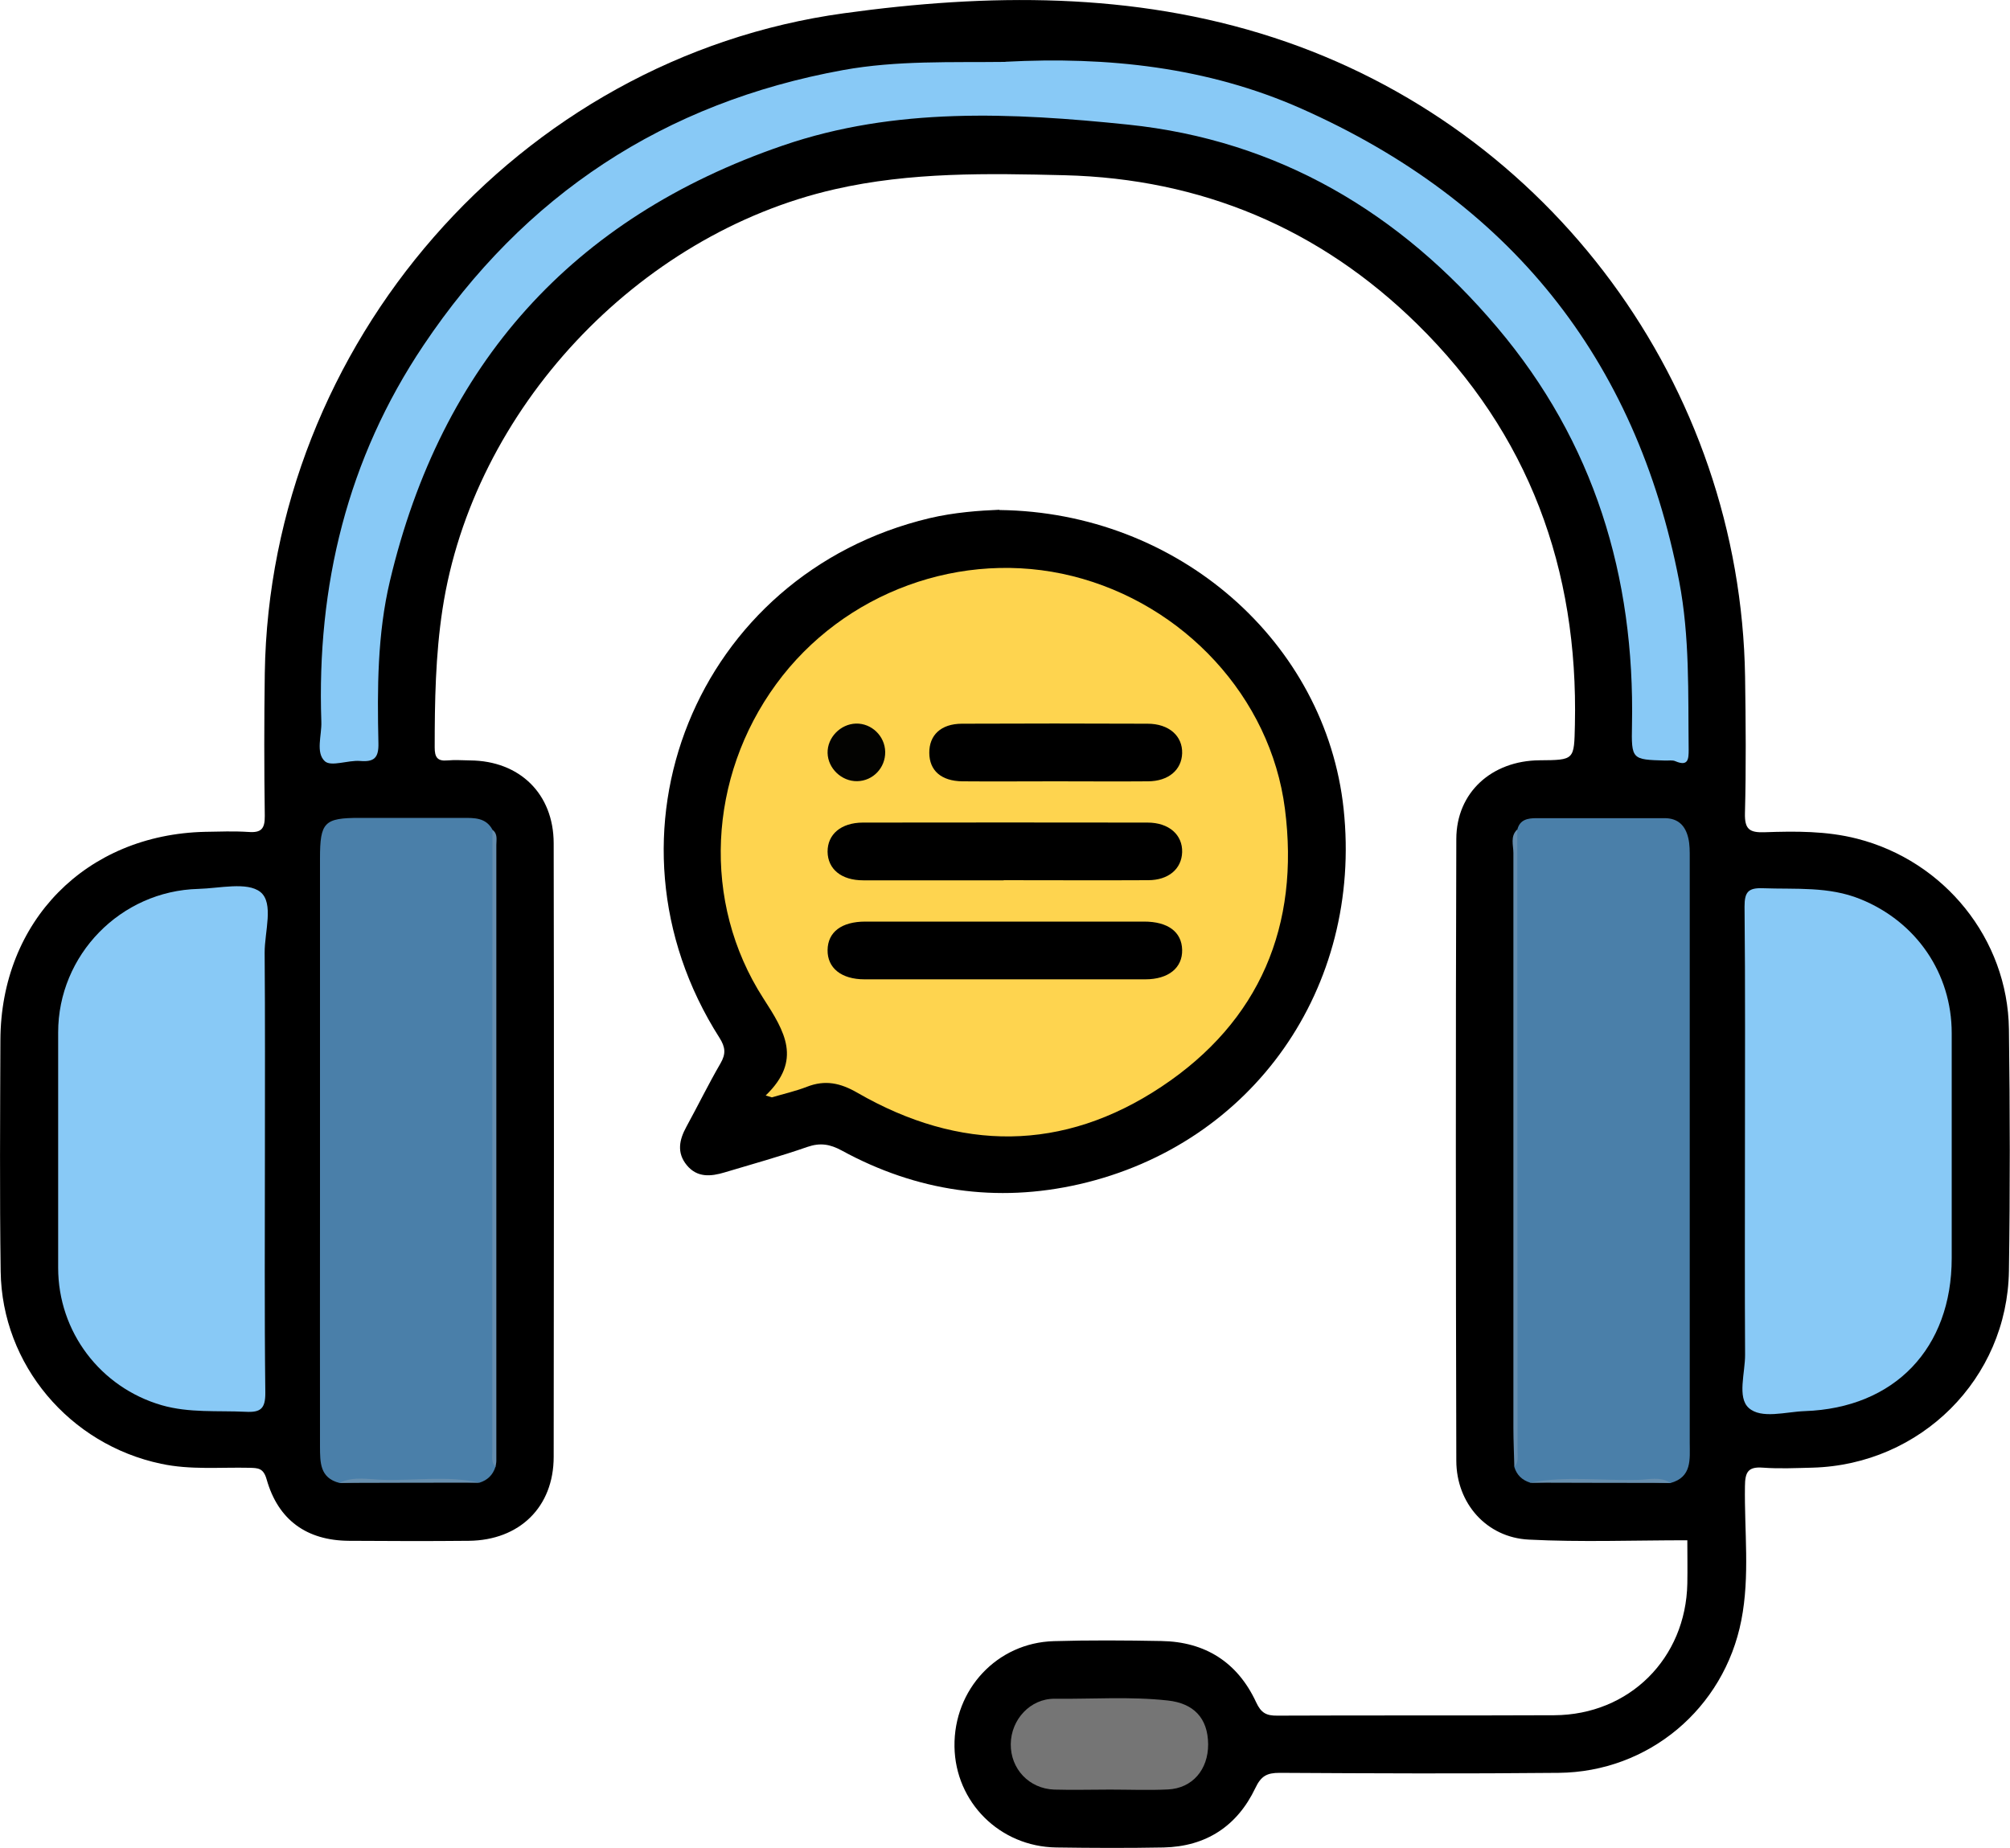 <svg xmlns="http://www.w3.org/2000/svg" id="Livello_1" viewBox="0 0 150 137.92"><defs><style>.cls-1{fill:#688fae;}.cls-1,.cls-2,.cls-3,.cls-4,.cls-5,.cls-6,.cls-7,.cls-8{stroke-width:0px;}.cls-2{fill:#030301;}.cls-3{fill:#757575;}.cls-4{fill:#4a7fa9;}.cls-5{fill:#000;}.cls-6{fill:#658eb0;}.cls-7{fill:#fed44f;}.cls-8{fill:#88c9f6;}</style></defs><path class="cls-5" d="M125.94,114.97c-4.06,0-7.96.15-11.86-.05-3.14-.16-5.39-2.7-5.4-5.88-.04-15.47-.05-30.95,0-46.42.01-3.48,2.65-5.84,6.21-5.87,2.63-.02,2.58-.02,2.64-2.65.26-11.62-3.43-21.72-11.77-29.91-7.27-7.14-16.11-10.85-26.3-11.11-5.74-.14-11.49-.25-17.18,1.05-14.71,3.36-26.99,16.45-29.26,31.36-.52,3.42-.58,6.85-.58,10.3,0,.72.19,1.04.95.97.56-.05,1.13-.01,1.7,0,3.68.03,6.22,2.48,6.23,6.18.03,15.27.02,30.54,0,45.8,0,3.75-2.55,6.23-6.33,6.27-2.98.03-5.96.02-8.95,0-3.15-.02-5.28-1.55-6.14-4.58-.24-.85-.63-.85-1.27-.87-2.2-.05-4.42.17-6.61-.3C5.19,107.82.15,101.87.05,94.91c-.08-5.76-.04-11.51-.02-17.27.03-8.88,6.39-15.35,15.28-15.55,1.08-.02,2.16-.06,3.24.01.95.07,1.22-.24,1.21-1.2-.05-3.55-.05-7.09,0-10.64C20.13,25.72,38.67,4.33,62.98.99c10.71-1.48,21.55-1.61,32.05,1.81,20.68,6.73,34.86,25.99,35.2,47.72.05,3.39.08,6.79-.01,10.18-.03,1.2.34,1.46,1.47,1.42,2.31-.08,4.62-.1,6.89.48,6.52,1.66,11.25,7.48,11.34,14.22.08,6.01.09,12.03,0,18.04-.12,8.05-6.58,14.47-14.66,14.69-1.23.03-2.47.09-3.7,0-1.13-.09-1.33.36-1.34,1.39-.05,3.33.38,6.69-.27,10-1.29,6.6-6.93,11.33-13.64,11.39-6.94.07-13.88.04-20.82,0-.94,0-1.38.23-1.81,1.14-1.35,2.83-3.67,4.36-6.84,4.43-2.67.05-5.35.04-8.02,0-4.21-.06-7.53-3.38-7.59-7.53-.06-4.27,3.18-7.75,7.41-7.87,2.67-.08,5.35-.06,8.02-.01,3.28.05,5.7,1.59,7.08,4.57.37.8.76,1.01,1.58,1,6.89-.03,13.78,0,20.67-.03,5.6-.03,9.82-4.24,9.93-9.83.02-1.07,0-2.15,0-3.22Z"></path><path class="cls-5" d="M74.59,38.07c13.36.16,24.35,9.87,25.68,22.31,1.42,13.33-6.76,25.03-19.71,28.01-6.19,1.42-12.15.54-17.74-2.51-.88-.48-1.61-.6-2.57-.27-2.03.71-4.11,1.28-6.17,1.9-1.03.31-2.05.41-2.83-.54-.76-.93-.56-1.89-.03-2.86.86-1.57,1.65-3.19,2.55-4.74.41-.71.37-1.2-.08-1.91-9.64-15.13-1.75-34.62,15.67-38.78,1.86-.44,3.75-.57,5.22-.63Z"></path><path class="cls-8" d="M75.03,4.61c7.62-.4,15.08.39,22.09,3.5,15.46,6.87,24.97,18.57,28.19,35.27.8,4.17.66,8.37.71,12.58,0,.7-.03,1.27-.99.86-.22-.1-.51-.04-.76-.05-2.49-.07-2.53-.07-2.48-2.64.22-11.11-2.83-21.14-10.06-29.69-7.23-8.56-16.34-13.98-27.56-15.14-8.62-.89-17.36-1.32-25.74,1.56-15.73,5.39-25.5,16.33-29.33,32.5-.94,3.96-.95,8.04-.86,12.1.03,1.1-.31,1.43-1.37,1.34-.9-.07-2.16.45-2.63.02-.7-.65-.22-1.94-.26-2.95-.35-10.15,1.94-19.62,7.62-28.09,7.52-11.23,17.96-18.12,31.32-20.55,4.03-.73,8.08-.56,12.12-.61Z"></path><path class="cls-4" d="M36.97,109.5c-.19.6-.59.98-1.18,1.17-3.49-.12-6.97-.16-10.46.02-1.47-.37-1.44-1.55-1.45-2.69-.01-6.22,0-12.43,0-18.65,0-8.42,0-16.85,0-25.27,0-2.71.32-3.03,2.95-3.03,2.57,0,5.14,0,7.71,0,.85,0,1.72-.03,2.21.88.25.54.13,1.11.13,1.67,0,14.73,0,29.47.01,44.2,0,.56-.08,1.13.08,1.68Z"></path><path class="cls-4" d="M114.19,110.67c-.6-.19-1-.57-1.18-1.17.17-.55.09-1.12.09-1.68,0-14.74,0-29.47.01-44.21,0-.56-.13-1.13.12-1.67.18-.77.79-.87,1.43-.87,3.19,0,6.37,0,9.56,0,1.03,0,1.56.58,1.77,1.48.12.49.11,1.02.11,1.53,0,14.54,0,29.08,0,43.62,0,1.2.19,2.56-1.45,3-3.49-.19-6.97-.14-10.46-.02Z"></path><path class="cls-8" d="M130.22,85.7c0-6.01.03-12.02-.03-18.03,0-1.07.26-1.41,1.36-1.37,2.45.09,4.92-.15,7.28.81,4.18,1.69,6.82,5.54,6.82,10.01,0,5.6,0,11.2,0,16.79,0,6.73-4.26,11.19-10.97,11.42-1.42.05-3.24.61-4.18-.24-.87-.79-.26-2.62-.27-3.98-.03-5.14-.01-10.27-.01-15.41Z"></path><path class="cls-8" d="M19.77,85.92c0,6.01-.04,12.02.03,18.03.01,1.2-.35,1.49-1.47,1.43-2.09-.1-4.2.1-6.26-.49-4.59-1.33-7.73-5.49-7.73-10.26,0-5.86,0-11.71,0-17.57,0-5.77,4.65-10.56,10.46-10.71,1.58-.04,3.64-.55,4.63.23,1.03.83.31,2.98.32,4.54.04,4.93.02,9.86.02,14.79Z"></path><path class="cls-3" d="M82.83,133.58c-1.39,0-2.77.04-4.16,0-1.88-.07-3.26-1.55-3.24-3.4.02-1.83,1.46-3.4,3.28-3.38,2.81.03,5.62-.18,8.44.13,1.92.21,2.99,1.3,3.01,3.26.01,1.9-1.18,3.3-3.01,3.38-1.43.07-2.87.01-4.31.01Z"></path><path class="cls-6" d="M36.97,109.5c-.32-.34-.23-.77-.23-1.17,0-15.46,0-30.93.01-46.39.41.3.29.74.29,1.13,0,15.32,0,30.65,0,45.97,0,.15-.04.3-.06.46Z"></path><path class="cls-6" d="M113.23,61.93c0,15.46.01,30.93.02,46.39,0,.4.09.83-.24,1.17-.02-.97-.07-1.94-.07-2.92,0-14.3,0-28.6,0-42.9,0-.58-.25-1.24.28-1.75Z"></path><path class="cls-1" d="M25.33,110.69c1.07-.53,2.21-.25,3.31-.23,2.38.06,4.78-.32,7.15.21-3.49,0-6.97.01-10.46.02Z"></path><path class="cls-1" d="M114.19,110.67c2.68-.52,5.38-.13,8.08-.21.79-.02,1.63-.27,2.39.23-3.49,0-6.97-.01-10.46-.02Z"></path><path class="cls-7" d="M57.14,81.77c2.74-2.64,1.43-4.77-.18-7.26-4.62-7.18-4.11-16.5.96-23.44,5.03-6.89,13.89-10.12,22.11-8.07,8.3,2.07,14.79,9.03,15.86,17.37,1.12,8.71-1.87,15.87-9.22,20.75-7.34,4.88-15.05,4.85-22.68.45-1.28-.74-2.41-.98-3.77-.45-.85.33-1.74.53-2.62.79-.15-.05-.31-.1-.46-.14Z"></path><path class="cls-5" d="M74.9,65.71c-3.49,0-6.98,0-10.48,0-1.64,0-2.64-.84-2.66-2.13-.01-1.3,1-2.17,2.62-2.18,7.09-.01,14.17-.01,21.26,0,1.6,0,2.62.92,2.58,2.21-.04,1.25-1.02,2.09-2.54,2.09-3.59.02-7.19,0-10.78,0Z"></path><path class="cls-5" d="M75.06,68.79c3.44,0,6.88,0,10.32,0,1.78,0,2.81.77,2.84,2.11.03,1.34-1.02,2.2-2.75,2.2-6.98,0-13.97,0-20.95,0-1.74,0-2.78-.85-2.76-2.19.02-1.34,1.04-2.12,2.82-2.12,3.49,0,6.98,0,10.48,0Z"></path><path class="cls-5" d="M78.75,58.32c-2.31,0-4.62.02-6.93,0-1.58-.02-2.46-.8-2.47-2.12-.01-1.33.87-2.17,2.42-2.18,4.62-.02,9.24-.02,13.87,0,1.6,0,2.62.92,2.58,2.21-.04,1.24-1.02,2.08-2.54,2.09-2.31.02-4.62,0-6.93,0Z"></path><path class="cls-2" d="M63.97,58.31c-1.16.02-2.18-.95-2.21-2.1-.03-1.15.96-2.17,2.12-2.2,1.16-.03,2.16.93,2.18,2.11.02,1.19-.91,2.17-2.09,2.19Z"></path></svg>